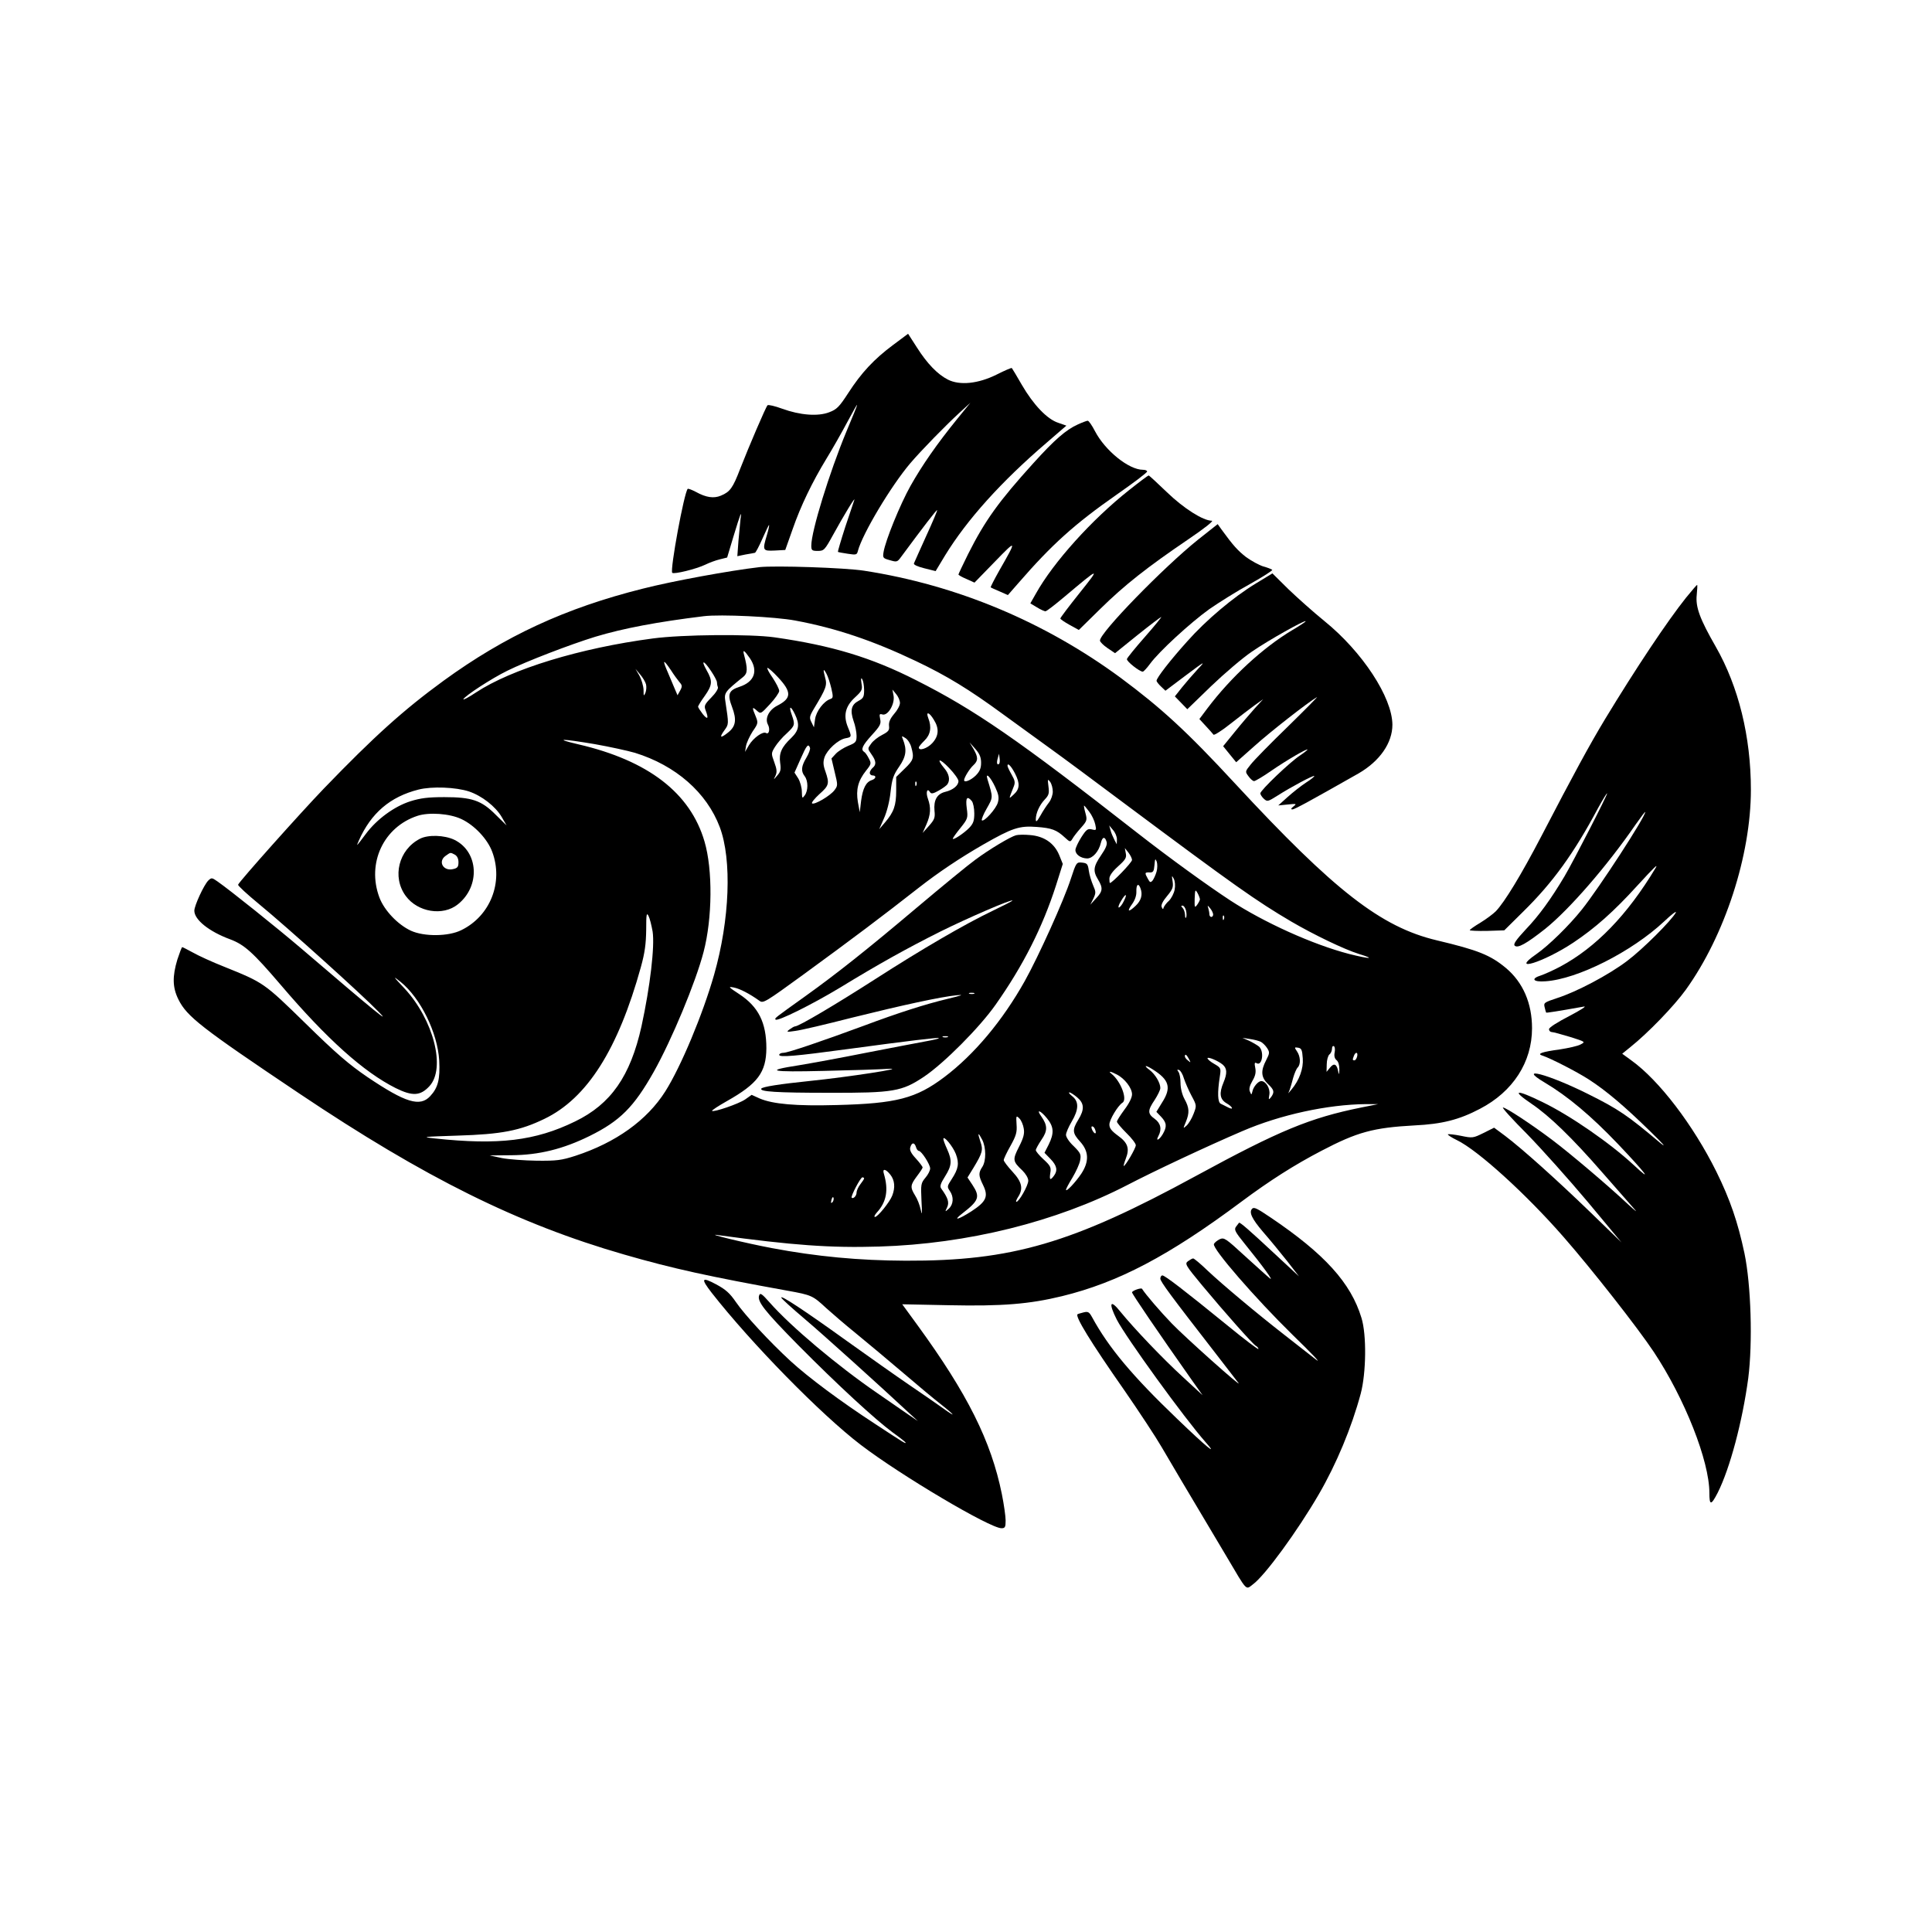 <?xml version="1.0" standalone="no"?>
<!DOCTYPE svg PUBLIC "-//W3C//DTD SVG 20010904//EN"
 "http://www.w3.org/TR/2001/REC-SVG-20010904/DTD/svg10.dtd">
<svg version="1.0" xmlns="http://www.w3.org/2000/svg"
 width="1024pt" height="1024pt" viewBox="0 0 1024 1024"
 preserveAspectRatio="xMidYMid meet">
<g transform="translate(0,1024) scale(0.1,-0.1)"
fill="#000000" stroke="none">
<path d="M4734 8412 c-101 -75 -169 -148 -238 -255 -48 -74 -61 -87 -101 -102
-59 -23 -154 -16 -250 19 -38 14 -73 22 -77 18 -9 -9 -99 -219 -145 -337 -39
-102 -54 -122 -102 -142 -38 -16 -79 -10 -133 20 -21 11 -40 18 -43 16 -19
-19 -95 -432 -82 -445 9 -9 127 20 175 43 20 10 55 23 76 28 l40 10 33 110
c39 128 45 143 38 95 -2 -19 -7 -72 -11 -116 l-6 -82 43 9 c24 4 47 8 50 9 4
0 22 34 40 75 18 41 34 74 35 72 2 -2 -3 -25 -11 -52 -25 -83 -23 -86 41 -83
l56 3 39 110 c43 124 104 250 180 375 29 47 79 135 111 195 69 127 68 125 -7
-55 -89 -215 -185 -525 -185 -602 0 -25 4 -28 34 -28 33 0 37 4 82 86 55 100
119 206 112 184 -3 -8 -24 -73 -48 -143 -23 -71 -40 -130 -39 -132 2 -2 26 -6
52 -10 45 -7 49 -6 54 15 24 91 176 345 278 465 58 68 187 200 259 266 l59 54
-70 -86 c-107 -132 -185 -244 -247 -354 -56 -100 -133 -290 -143 -351 -5 -31
-3 -33 33 -43 37 -11 40 -10 59 16 119 161 189 252 192 249 2 -1 -24 -63 -58
-137 -33 -74 -63 -139 -65 -145 -3 -7 19 -17 55 -26 l60 -15 50 83 c116 189
296 390 540 599 l103 89 -43 15 c-59 19 -132 96 -193 201 -27 47 -51 87 -53
89 -2 3 -38 -13 -80 -34 -98 -49 -196 -59 -259 -27 -55 28 -110 85 -164 170
l-47 73 -79 -59z"/>
<path d="M5712 7990 c-62 -28 -122 -80 -235 -205 -182 -201 -256 -303 -346
-482 -28 -57 -51 -105 -51 -108 0 -3 19 -14 43 -24 l42 -19 108 111 c117 121
118 118 24 -46 -27 -48 -48 -89 -46 -90 2 -2 24 -12 48 -22 l43 -19 56 64
c177 204 298 313 520 468 89 62 162 117 162 123 0 5 -10 9 -22 9 -75 0 -200
101 -254 204 -16 31 -33 56 -39 56 -5 0 -29 -9 -53 -20z"/>
<path d="M5984 7642 c-196 -155 -401 -382 -494 -549 l-29 -51 35 -21 c19 -12
40 -21 45 -21 6 0 51 35 102 78 189 159 191 159 79 19 -56 -70 -102 -131 -102
-135 0 -4 22 -19 49 -34 l49 -27 114 112 c128 126 249 221 464 367 86 58 139
100 127 100 -46 0 -149 65 -239 152 -50 48 -93 88 -96 88 -3 0 -50 -35 -104
-78z"/>
<path d="M6349 7379 c-183 -147 -519 -492 -519 -534 0 -7 18 -25 40 -40 l40
-27 119 96 c66 53 123 96 126 96 3 0 -36 -48 -87 -106 -51 -58 -94 -111 -95
-117 -3 -12 67 -67 84 -67 4 0 22 19 38 41 48 66 214 218 314 290 52 36 149
97 217 134 68 38 121 72 117 75 -5 4 -26 12 -48 18 -22 7 -62 29 -90 49 -45
35 -70 63 -131 147 l-20 28 -105 -83z"/>
<path d="M4025 7234 c-155 -18 -457 -73 -618 -114 -411 -103 -730 -251 -1056
-488 -211 -154 -367 -294 -635 -572 -124 -129 -448 -492 -454 -509 -2 -5 48
-51 110 -102 152 -125 546 -480 633 -570 72 -73 -8 -9 -405 331 -130 111 -381
312 -447 358 -30 21 -32 21 -49 5 -23 -23 -74 -133 -74 -160 0 -48 79 -111
191 -152 74 -28 119 -68 266 -240 247 -290 441 -463 610 -548 89 -44 131 -42
179 10 88 95 22 352 -132 518 -62 66 -64 69 -21 35 106 -86 196 -269 205 -417
5 -99 -6 -144 -48 -189 -54 -58 -130 -35 -332 101 -98 67 -164 123 -328 284
-222 217 -221 216 -434 302 -61 24 -135 58 -163 74 -29 16 -55 29 -57 29 -3 0
-14 -30 -26 -66 -27 -90 -26 -148 6 -212 45 -90 120 -149 639 -497 668 -448
1160 -692 1722 -854 259 -75 453 -117 867 -192 128 -23 134 -26 206 -93 31
-28 102 -89 160 -136 57 -47 168 -139 245 -205 77 -66 168 -142 203 -169 76
-60 82 -72 10 -20 -29 21 -109 76 -178 123 -69 47 -219 153 -335 236 -221 159
-350 244 -344 227 2 -6 57 -56 122 -111 96 -81 403 -358 567 -511 l35 -32 -50
34 c-27 19 -102 70 -165 114 -210 144 -459 353 -573 483 -38 43 -48 50 -53 36
-13 -32 28 -83 205 -263 212 -214 410 -396 502 -464 38 -27 69 -52 69 -54 0
-7 -5 -4 -165 101 -181 118 -350 244 -445 331 -113 104 -243 245 -289 312 -33
48 -54 67 -106 95 -77 41 -82 31 -23 -45 209 -267 578 -644 790 -806 212 -162
685 -442 746 -442 19 0 22 6 22 41 0 22 -9 85 -20 140 -57 281 -182 531 -447
895 l-81 111 247 -5 c284 -6 427 6 600 48 298 73 565 213 951 501 149 111 281
195 423 269 191 100 275 123 494 135 146 7 237 30 347 88 175 91 276 247 276
427 0 133 -48 243 -138 319 -83 69 -148 95 -367 147 -295 70 -542 262 -1069
831 -256 277 -392 401 -606 560 -405 298 -869 492 -1360 568 -102 16 -470 28
-555 19z m190 -283 c215 -40 411 -106 640 -215 164 -78 283 -151 459 -280 76
-55 191 -139 255 -185 64 -46 238 -175 386 -286 590 -440 703 -520 890 -630
120 -70 278 -146 357 -171 92 -28 59 -28 -52 0 -192 50 -449 166 -630 284
-119 78 -321 224 -490 356 -633 495 -865 655 -1175 811 -236 120 -447 184
-750 227 -128 18 -488 15 -645 -6 -386 -51 -749 -162 -937 -286 -39 -26 -69
-42 -67 -36 7 17 149 110 233 151 101 50 333 139 466 180 149 45 330 79 575
109 89 11 379 -3 485 -23z m-241 -199 c46 -67 25 -126 -54 -152 -58 -19 -66
-39 -40 -107 26 -69 20 -104 -23 -137 -39 -31 -46 -26 -17 14 23 32 23 31 5
150 -8 49 -4 53 95 133 23 19 23 43 4 115 -9 32 0 27 30 -16z m-418 -64 c15
-24 36 -52 45 -63 15 -17 16 -23 4 -45 l-14 -25 -15 35 c-8 19 -24 57 -35 83
-32 73 -27 77 15 15z m213 -5 c17 -25 31 -52 31 -59 0 -7 2 -19 5 -26 3 -8
-12 -32 -35 -55 -36 -37 -39 -44 -30 -68 17 -44 11 -52 -15 -20 -13 17 -24 34
-25 39 0 5 16 31 35 57 41 58 43 80 10 137 -32 57 -15 54 24 -5z m354 -32 c74
-79 73 -112 -3 -151 -45 -23 -67 -68 -50 -100 13 -24 6 -55 -10 -45 -16 10
-66 -25 -90 -64 l-21 -36 5 31 c3 17 19 52 35 77 30 43 30 46 16 81 -20 47
-19 53 6 30 21 -19 21 -19 70 34 27 29 49 61 49 70 0 10 -16 41 -35 70 -20 28
-32 52 -27 52 5 0 30 -22 55 -49z m-699 -38 c3 -12 2 -32 -3 -45 -9 -20 -10
-18 -10 16 -1 21 -11 55 -22 75 l-21 36 25 -30 c14 -16 28 -40 31 -52z m957
55 c7 -13 18 -46 25 -75 11 -47 10 -53 -5 -58 -34 -11 -75 -64 -81 -107 l-6
-43 -13 27 c-12 23 -11 31 12 70 67 111 72 126 60 168 -12 45 -9 50 8 18z
m199 -85 c0 -37 -4 -44 -30 -58 -38 -20 -45 -50 -26 -106 9 -24 16 -60 16 -79
0 -32 -4 -37 -44 -53 -24 -10 -54 -29 -66 -42 l-23 -25 17 -72 c17 -69 17 -72
-1 -96 -22 -30 -108 -80 -119 -70 -4 4 14 26 39 49 51 45 54 56 32 120 -12 33
-13 50 -5 75 14 40 71 93 111 101 34 6 34 8 13 59 -25 61 -14 110 37 157 38
35 41 42 35 75 -4 26 -2 32 4 22 5 -8 10 -34 10 -57z m190 -69 c0 -13 -14 -39
-31 -58 -21 -25 -29 -43 -27 -63 3 -23 -3 -31 -36 -48 -22 -11 -49 -32 -59
-47 -19 -26 -19 -26 2 -56 25 -35 27 -55 6 -72 -8 -7 -15 -19 -15 -26 0 -8 7
-14 15 -14 22 0 18 -18 -5 -25 -30 -10 -47 -43 -56 -110 l-7 -60 -10 54 c-11
66 1 113 43 166 28 35 29 39 15 65 -8 16 -19 32 -25 35 -19 12 -9 34 41 89 44
48 50 60 44 85 -5 26 -4 29 13 24 29 -7 66 57 58 100 l-6 32 20 -24 c11 -13
20 -34 20 -47z m-557 -59 c27 -56 22 -86 -19 -126 -52 -49 -66 -82 -59 -132 5
-35 3 -47 -15 -67 -21 -25 -21 -25 -10 -2 9 19 8 34 -6 72 -17 46 -17 48 4 82
12 19 39 51 62 71 44 42 45 45 26 100 -17 47 -5 48 17 2z m736 -29 c30 -47 27
-87 -8 -125 -26 -28 -71 -43 -71 -23 0 5 14 21 30 37 32 31 39 71 20 119 -14
37 5 32 29 -8z m-119 -146 c16 -57 12 -69 -35 -114 l-45 -44 0 -72 c0 -79 -12
-114 -60 -170 l-30 -35 25 57 c15 33 30 90 35 139 8 71 15 91 46 136 37 54 42
89 19 146 -7 17 -6 18 14 5 12 -7 26 -29 31 -48z m-1678 16 c79 -14 175 -35
213 -46 217 -67 381 -211 450 -394 65 -173 53 -491 -30 -782 -60 -210 -176
-488 -259 -619 -97 -153 -262 -271 -476 -341 -75 -24 -99 -27 -205 -26 -66 1
-149 7 -185 14 l-65 14 115 1 c147 1 275 33 415 102 162 80 235 154 340 340
95 169 222 474 264 635 47 179 49 437 5 586 -75 257 -298 429 -669 515 -132
31 -92 31 87 1z m2048 -99 c0 -29 -7 -46 -29 -68 -26 -25 -61 -39 -61 -24 0
14 30 62 49 79 26 24 26 42 1 86 l-21 35 31 -35 c22 -25 30 -44 30 -73z m-907
80 c3 -7 -6 -31 -19 -53 -27 -45 -30 -71 -9 -98 19 -25 19 -77 0 -102 -13 -18
-14 -16 -15 20 0 21 -9 53 -19 70 l-20 31 32 72 c32 73 41 84 50 60z m1003
-85 c-11 -10 -15 4 -8 28 l7 25 3 -23 c2 -13 1 -26 -2 -30z m-216 -92 c0 -23
-28 -47 -70 -57 -44 -11 -62 -44 -57 -100 4 -37 0 -47 -29 -80 l-34 -38 20 45
c23 52 25 90 8 137 -12 33 -4 59 11 35 6 -11 17 -9 47 8 21 12 42 27 46 34 15
22 8 55 -17 84 -45 54 -26 55 25 2 28 -29 50 -60 50 -70z m300 40 c27 -53 25
-82 -7 -111 -28 -26 -28 -29 0 42 9 22 6 33 -11 63 -12 21 -22 42 -22 47 0 19
20 -2 40 -41z m-105 -72 c18 -39 21 -56 14 -81 -9 -34 -74 -105 -85 -95 -3 4
8 32 26 63 34 60 34 56 4 154 -13 42 16 13 41 -41z m305 -24 c0 -17 -9 -43
-20 -57 -11 -14 -32 -45 -45 -69 -19 -33 -25 -38 -25 -21 0 33 19 75 47 105
22 23 25 33 20 70 -5 39 -4 41 9 24 8 -11 14 -34 14 -52z m-723 34 c-3 -8 -6
-5 -6 6 -1 11 2 17 5 13 3 -3 4 -12 1 -19z m-2371 -33 c68 -23 140 -79 173
-135 l26 -45 -57 56 c-76 77 -127 94 -273 94 -86 0 -126 -5 -180 -22 -85 -27
-178 -95 -236 -173 -52 -69 -52 -70 -37 -35 65 146 166 232 316 270 71 18 198
13 268 -10z m2665 -51 c7 -9 13 -38 13 -65 0 -39 -5 -54 -27 -77 -27 -28 -87
-68 -87 -57 0 3 18 29 41 57 39 49 40 53 33 105 -7 55 2 67 27 37z m622 -56
c14 -18 28 -48 32 -67 7 -32 6 -33 -18 -27 -22 5 -29 0 -56 -42 -17 -27 -31
-57 -31 -67 0 -24 28 -44 62 -45 29 0 62 36 73 83 8 32 21 35 30 6 5 -14 -4
-36 -29 -72 -41 -60 -44 -83 -16 -129 27 -45 25 -62 -11 -100 l-30 -33 16 32
c14 30 14 36 -1 70 -9 21 -20 56 -23 78 -5 36 -9 40 -36 43 -29 3 -31 1 -59
-85 -37 -115 -172 -413 -244 -542 -118 -211 -269 -391 -427 -510 -150 -113
-254 -140 -570 -148 -217 -6 -339 5 -409 35 l-42 19 -34 -24 c-35 -24 -167
-69 -176 -61 -2 3 33 26 79 52 163 92 208 152 209 280 0 136 -42 220 -144 287
-58 38 -60 41 -29 35 32 -6 84 -33 137 -71 19 -14 32 -6 230 138 266 194 420
310 614 462 105 82 217 157 342 229 154 88 191 100 283 93 79 -6 105 -15 149
-56 27 -25 29 -25 40 -7 6 11 26 37 45 58 33 37 34 42 24 79 -6 21 -9 39 -7
39 2 0 14 -15 27 -32z m-3328 -39 c69 -32 139 -106 164 -174 60 -161 -10 -340
-164 -415 -68 -34 -197 -35 -267 -3 -69 32 -141 107 -167 176 -68 182 22 374
202 433 61 20 171 12 232 -17z m3475 -108 l-1 -26 -13 25 c-7 14 -17 36 -20
50 l-7 25 20 -24 c12 -13 21 -35 21 -50z m80 -109 c0 -13 -105 -122 -117 -122
-2 0 -3 10 -3 23 0 15 16 38 46 65 39 35 46 46 41 69 l-5 28 19 -24 c10 -13
19 -31 19 -39z m130 -62 c-5 -18 -15 -39 -21 -47 -11 -12 -14 -11 -25 9 -18
32 -17 35 9 34 19 -1 23 5 26 39 3 34 4 37 12 18 4 -12 4 -36 -1 -53z m96 -95
c-4 -21 -18 -47 -30 -59 -13 -11 -25 -28 -28 -35 -3 -12 -5 -12 -11 2 -4 10 6
31 29 58 29 35 34 47 29 78 -5 31 -4 33 6 14 7 -13 9 -37 5 -58z m-182 9 c14
-35 5 -67 -25 -95 -39 -37 -48 -31 -18 10 14 20 23 44 22 66 -1 36 10 47 21
19z m316 -60 c0 -5 -7 -19 -15 -30 -13 -17 -14 -15 -13 33 2 48 3 51 15 30 7
-12 12 -27 13 -33z m-405 -13 c-8 -17 -20 -31 -25 -31 -5 0 0 16 12 35 25 43
36 40 13 -4z m331 -46 c3 -13 4 -30 1 -37 -3 -7 -6 -2 -6 13 -1 14 -6 30 -13
37 -9 9 -9 12 0 12 6 0 14 -11 18 -25z m144 -22 c0 -7 -4 -13 -10 -13 -5 0
-10 6 -10 14 0 8 -3 23 -6 33 -5 16 -4 16 10 -1 9 -11 16 -26 16 -33z m-2971
-90 c12 -78 -13 -291 -59 -503 -59 -264 -162 -412 -352 -504 -211 -103 -406
-126 -743 -90 -74 8 -66 9 120 15 233 7 331 26 461 89 226 109 390 368 511
805 21 76 27 123 28 197 0 82 2 93 12 74 7 -13 16 -50 22 -83z m3028 65 c-3
-8 -6 -5 -6 6 -1 11 2 17 5 13 3 -3 4 -12 1 -19z m196 -650 c9 -5 24 -19 33
-33 14 -22 14 -27 -5 -64 -30 -57 -27 -91 9 -126 34 -32 36 -43 17 -70 -13
-16 -14 -15 -9 14 5 33 -19 71 -43 71 -16 0 -42 -30 -47 -55 -5 -19 -5 -20
-13 -1 -6 13 -2 31 13 57 16 27 20 46 15 70 -5 24 -3 30 7 24 30 -18 42 62 13
88 -10 8 -34 22 -53 31 l-35 15 40 -6 c22 -3 48 -10 58 -15z m391 -56 c-4 -19
0 -33 10 -41 10 -8 15 -27 15 -50 -1 -27 -3 -30 -6 -11 -7 40 -22 48 -43 22
l-19 -23 1 40 c0 22 7 46 14 52 8 6 14 20 14 31 0 10 4 16 10 13 5 -3 7 -18 4
-33z m-169 -32 c4 -53 -18 -115 -60 -165 l-17 -20 8 20 c4 11 12 39 18 62 7
24 17 48 24 55 17 17 15 59 -4 86 -14 21 -14 22 6 19 18 -3 22 -11 25 -57z
m288 10 c-3 -11 -9 -20 -14 -20 -11 0 -11 3 -3 24 9 23 23 20 17 -4z m-892
-12 c11 -21 11 -22 -4 -9 -10 7 -17 17 -17 22 0 15 9 10 21 -13z m180 -31 c23
-20 24 -46 4 -94 -24 -57 -20 -89 15 -110 35 -20 41 -39 8 -22 -13 7 -30 15
-38 19 -16 8 -18 58 -5 142 7 46 7 48 -29 69 -20 11 -36 25 -36 30 0 10 56
-13 81 -34z m-373 -24 c90 -56 102 -98 51 -177 l-30 -49 25 -26 c30 -32 32
-52 9 -92 -19 -32 -40 -41 -23 -10 19 36 12 68 -20 91 -38 27 -38 44 0 100 16
25 30 53 30 63 0 28 -27 73 -57 96 -34 25 -23 28 15 4z m167 -49 c7 -21 25
-63 40 -91 28 -52 28 -53 11 -97 -9 -24 -26 -52 -37 -62 -19 -17 -19 -17 -4
19 20 49 19 75 -7 122 -13 24 -21 58 -21 85 0 25 -5 51 -11 59 -8 11 -8 13 3
10 8 -3 20 -23 26 -45z m-356 21 c42 -21 81 -72 81 -105 0 -17 -15 -48 -40
-81 -22 -30 -40 -58 -40 -64 0 -6 23 -33 50 -60 28 -27 50 -56 50 -65 0 -16
-55 -110 -64 -110 -2 0 3 18 11 39 21 54 11 84 -42 122 -34 25 -45 39 -45 59
0 25 45 100 69 115 28 17 -8 113 -57 153 -21 16 -7 15 27 -3z m-210 -121 c38
-32 40 -64 6 -119 -33 -54 -31 -71 10 -116 47 -52 48 -106 6 -170 -31 -46 -81
-99 -81 -85 0 5 15 33 34 64 19 32 38 73 41 92 6 31 2 39 -34 75 -23 21 -41
48 -41 60 0 11 14 43 30 70 38 64 39 106 4 134 -15 12 -22 21 -16 21 6 0 24
-12 41 -26z m1506 -54 c-272 -55 -434 -122 -875 -362 -657 -358 -977 -452
-1540 -450 -247 1 -472 22 -710 67 -138 26 -356 79 -287 69 397 -54 597 -69
857 -61 467 14 938 131 1315 326 140 73 421 205 610 286 202 87 452 141 655
143 l65 0 -90 -18z m-1666 -57 c37 -45 39 -79 9 -140 l-22 -43 32 -33 c34 -35
39 -61 18 -89 -20 -27 -25 -22 -19 16 5 29 0 38 -36 71 -23 21 -41 43 -41 49
0 6 14 31 30 55 33 48 33 75 -1 124 -29 40 -5 33 30 -10z m-123 -54 c5 -27 -1
-50 -25 -97 -35 -69 -34 -77 18 -126 18 -18 31 -40 31 -54 0 -25 -49 -112 -63
-112 -4 0 0 11 8 24 30 45 22 81 -28 135 -26 28 -47 56 -47 62 0 7 16 41 36
76 30 54 35 72 32 113 -3 47 -2 49 15 32 10 -10 20 -34 23 -53z m378 -5 c10
-25 -1 -29 -14 -5 -6 12 -7 21 -1 21 5 0 12 -7 15 -16z m-598 -55 c21 -42 21
-111 1 -143 -22 -33 -21 -47 4 -98 29 -60 16 -87 -62 -138 -70 -45 -102 -53
-49 -12 89 69 96 88 54 152 l-26 39 32 52 c47 78 52 94 36 139 -16 48 -12 51
10 9z m-140 -75 c19 -50 14 -79 -22 -134 -24 -37 -25 -40 -10 -62 22 -31 20
-71 -5 -94 -21 -19 -21 -18 -9 7 12 26 5 49 -31 99 -9 12 -4 27 20 65 36 57
38 84 11 144 -11 24 -20 48 -20 54 0 22 50 -38 66 -79z m-211 36 c3 -11 10
-20 15 -20 14 0 60 -72 60 -93 0 -11 -11 -33 -25 -49 -24 -29 -25 -35 -21
-122 4 -71 3 -82 -4 -48 -5 24 -18 58 -30 76 -27 44 -25 55 10 102 16 21 30
42 30 46 0 5 -16 26 -36 48 -26 28 -34 45 -29 60 8 26 22 26 30 0z m-136 -146
c23 -29 27 -68 10 -111 -13 -34 -77 -113 -91 -113 -7 0 -2 10 9 23 52 56 63
120 38 205 -10 30 9 28 34 -4z m-139 -20 c0 -3 -9 -17 -20 -31 -11 -14 -20
-34 -20 -44 0 -17 -17 -35 -26 -27 -6 7 47 108 57 108 5 0 9 -3 9 -6z m-168
-126 c-8 -8 -9 -4 -5 13 4 13 8 18 11 10 2 -7 -1 -18 -6 -23z"/>
<path d="M5385 5813 c-30 -8 -142 -75 -216 -130 -36 -26 -175 -140 -309 -253
-270 -228 -427 -352 -593 -471 -162 -116 -163 -116 -156 -123 10 -11 195 81
339 168 213 130 356 209 533 298 145 72 376 172 383 165 2 -2 -46 -26 -106
-55 -146 -70 -370 -200 -625 -364 -201 -129 -401 -248 -421 -248 -5 0 -18 -8
-29 -16 -19 -14 -16 -15 30 -8 28 3 163 35 300 70 270 67 468 110 555 119 42
4 31 0 -47 -19 -118 -28 -267 -76 -443 -142 -222 -82 -404 -144 -427 -144 -13
0 -23 -5 -23 -11 0 -14 84 -7 365 31 326 44 476 62 481 58 2 -3 -29 -10 -68
-17 -40 -7 -183 -35 -318 -61 -135 -27 -294 -56 -355 -66 -187 -29 -153 -37
130 -30 143 3 298 8 345 11 101 5 -219 -44 -415 -64 -164 -17 -254 -31 -260
-41 -10 -16 80 -22 358 -22 343 -1 387 7 504 85 106 71 295 261 380 382 146
207 249 411 320 632 l36 114 -19 47 c-26 63 -80 100 -154 106 -30 3 -64 2 -75
-1z m-222 -840 c-7 -2 -19 -2 -25 0 -7 3 -2 5 12 5 14 0 19 -2 13 -5z m-140
-230 c-7 -2 -19 -2 -25 0 -7 3 -2 5 12 5 14 0 19 -2 13 -5z"/>
<path d="M2225 5794 c-112 -58 -148 -202 -75 -302 63 -87 198 -109 277 -45
120 96 110 279 -19 342 -53 25 -139 28 -183 5z m186 -84 c12 -7 19 -21 19 -40
0 -24 -5 -31 -27 -36 -53 -14 -84 40 -41 70 27 19 24 19 49 6z"/>
<path d="M6657 7148 c-120 -73 -264 -194 -365 -308 -90 -100 -162 -193 -162
-208 0 -5 11 -19 24 -31 l23 -22 109 82 c101 76 106 78 63 33 -25 -27 -63 -71
-84 -97 l-38 -48 33 -34 33 -34 126 122 c70 67 167 150 216 183 85 59 285 171
285 161 0 -3 -32 -24 -71 -47 -154 -92 -324 -248 -450 -415 l-42 -56 34 -37
c19 -20 37 -41 41 -46 3 -4 44 21 90 58 46 36 103 80 128 98 l45 32 -45 -49
c-25 -28 -73 -84 -106 -125 l-61 -75 34 -42 35 -43 97 86 c82 74 284 232 331
259 8 5 -61 -65 -153 -155 -93 -90 -182 -181 -198 -202 -30 -37 -30 -38 -12
-62 10 -14 23 -26 30 -26 6 0 47 24 90 54 81 56 193 121 193 113 0 -2 -17 -16
-38 -30 -53 -34 -212 -186 -212 -202 0 -6 9 -20 19 -29 18 -16 21 -15 72 17
72 46 190 109 195 104 2 -2 -17 -18 -44 -35 -26 -17 -69 -51 -97 -76 l-50 -45
50 5 c47 5 49 4 31 -10 -14 -11 -15 -16 -6 -16 12 0 99 48 351 191 112 65 179
161 179 258 -1 145 -159 386 -360 549 -58 47 -143 123 -191 169 l-85 84 -87
-53z"/>
<path d="M8937 7073 c-102 -128 -267 -376 -429 -643 -81 -134 -167 -292 -339
-623 -107 -205 -194 -348 -241 -397 -14 -14 -50 -41 -81 -60 -32 -19 -57 -37
-57 -40 0 -3 41 -5 92 -4 l91 3 99 98 c158 155 270 310 398 550 25 45 46 80
48 78 4 -4 -178 -359 -226 -440 -72 -121 -136 -209 -205 -281 -52 -56 -67 -78
-59 -86 16 -16 63 11 162 89 128 103 327 332 480 554 28 40 50 69 50 65 0 -26
-244 -402 -336 -517 -67 -84 -175 -190 -241 -236 -145 -100 38 -44 196 61 114
76 214 164 341 304 89 97 111 118 94 90 -149 -248 -316 -420 -504 -521 -36
-19 -82 -40 -103 -47 -55 -17 -42 -36 24 -31 170 11 458 157 629 317 40 38 68
59 62 47 -23 -42 -176 -195 -259 -257 -98 -74 -267 -163 -370 -196 -69 -23
-72 -25 -66 -49 3 -14 7 -27 8 -28 1 -2 61 7 200 32 17 3 -18 -19 -77 -50 -64
-33 -108 -61 -108 -70 0 -8 7 -15 14 -15 8 0 52 -12 98 -26 82 -26 82 -26 55
-40 -14 -8 -64 -19 -109 -26 -95 -13 -125 -23 -93 -33 39 -12 184 -86 247
-127 91 -59 187 -140 323 -273 67 -65 92 -93 56 -64 -174 147 -222 180 -387
262 -209 104 -376 148 -228 60 123 -73 247 -177 390 -327 149 -157 188 -209
82 -110 -124 115 -336 262 -483 333 -141 69 -167 65 -58 -9 95 -64 216 -181
376 -365 77 -88 154 -176 171 -195 17 -19 2 -7 -34 26 -101 95 -302 266 -404
343 -109 82 -244 171 -260 171 -7 0 51 -64 129 -142 77 -79 221 -240 320 -358
l179 -215 -165 160 c-181 175 -362 337 -452 405 l-58 43 -56 -28 c-55 -27 -58
-28 -120 -15 -35 7 -66 10 -69 8 -2 -3 19 -17 48 -31 110 -53 365 -284 565
-513 148 -169 393 -481 478 -609 164 -247 295 -578 295 -748 0 -67 9 -67 44 1
65 129 131 377 162 607 24 189 15 493 -20 662 -35 165 -76 285 -149 433 -122
246 -303 484 -451 590 l-48 35 43 35 c94 75 232 218 294 304 207 288 345 713
345 1060 0 281 -65 546 -186 758 -85 148 -108 211 -101 275 3 29 4 53 2 53 -2
0 -28 -30 -58 -67z"/>
<path d="M6637 3834 c-19 -19 -1 -55 58 -124 36 -41 93 -111 128 -155 l62 -80
-125 116 c-136 127 -190 174 -193 168 -2 -2 -9 -12 -16 -21 -11 -15 -5 -27 46
-90 99 -122 158 -204 133 -183 -14 11 -73 65 -133 119 -101 93 -109 98 -132
88 -14 -7 -28 -18 -31 -26 -9 -24 219 -287 417 -481 101 -98 157 -157 124
-131 -33 26 -107 84 -165 129 -149 116 -328 266 -409 342 -37 36 -72 65 -77
65 -5 0 -17 -7 -28 -15 -17 -13 -13 -21 75 -127 119 -143 268 -311 285 -321 8
-4 14 -12 14 -17 0 -5 -73 50 -162 123 -231 188 -334 267 -347 267 -6 0 -11
-8 -11 -17 1 -17 53 -87 299 -404 57 -74 109 -141 115 -149 25 -33 -285 244
-354 316 -60 62 -138 153 -157 183 -5 7 -53 -10 -53 -19 0 -8 138 -211 317
-465 l57 -80 -103 95 c-107 98 -257 255 -333 348 -54 68 -64 47 -19 -42 49
-95 358 -522 471 -650 70 -79 7 -28 -152 125 -236 226 -362 376 -450 538 -15
27 -21 31 -45 25 -15 -4 -30 -8 -32 -10 -13 -12 68 -145 249 -404 78 -113 167
-248 197 -300 50 -86 107 -182 347 -585 108 -183 98 -172 136 -143 64 46 238
285 350 478 93 160 174 354 222 533 29 109 32 312 4 402 -56 185 -195 339
-483 533 -71 48 -86 55 -96 46z"/>
</g>
</svg>
